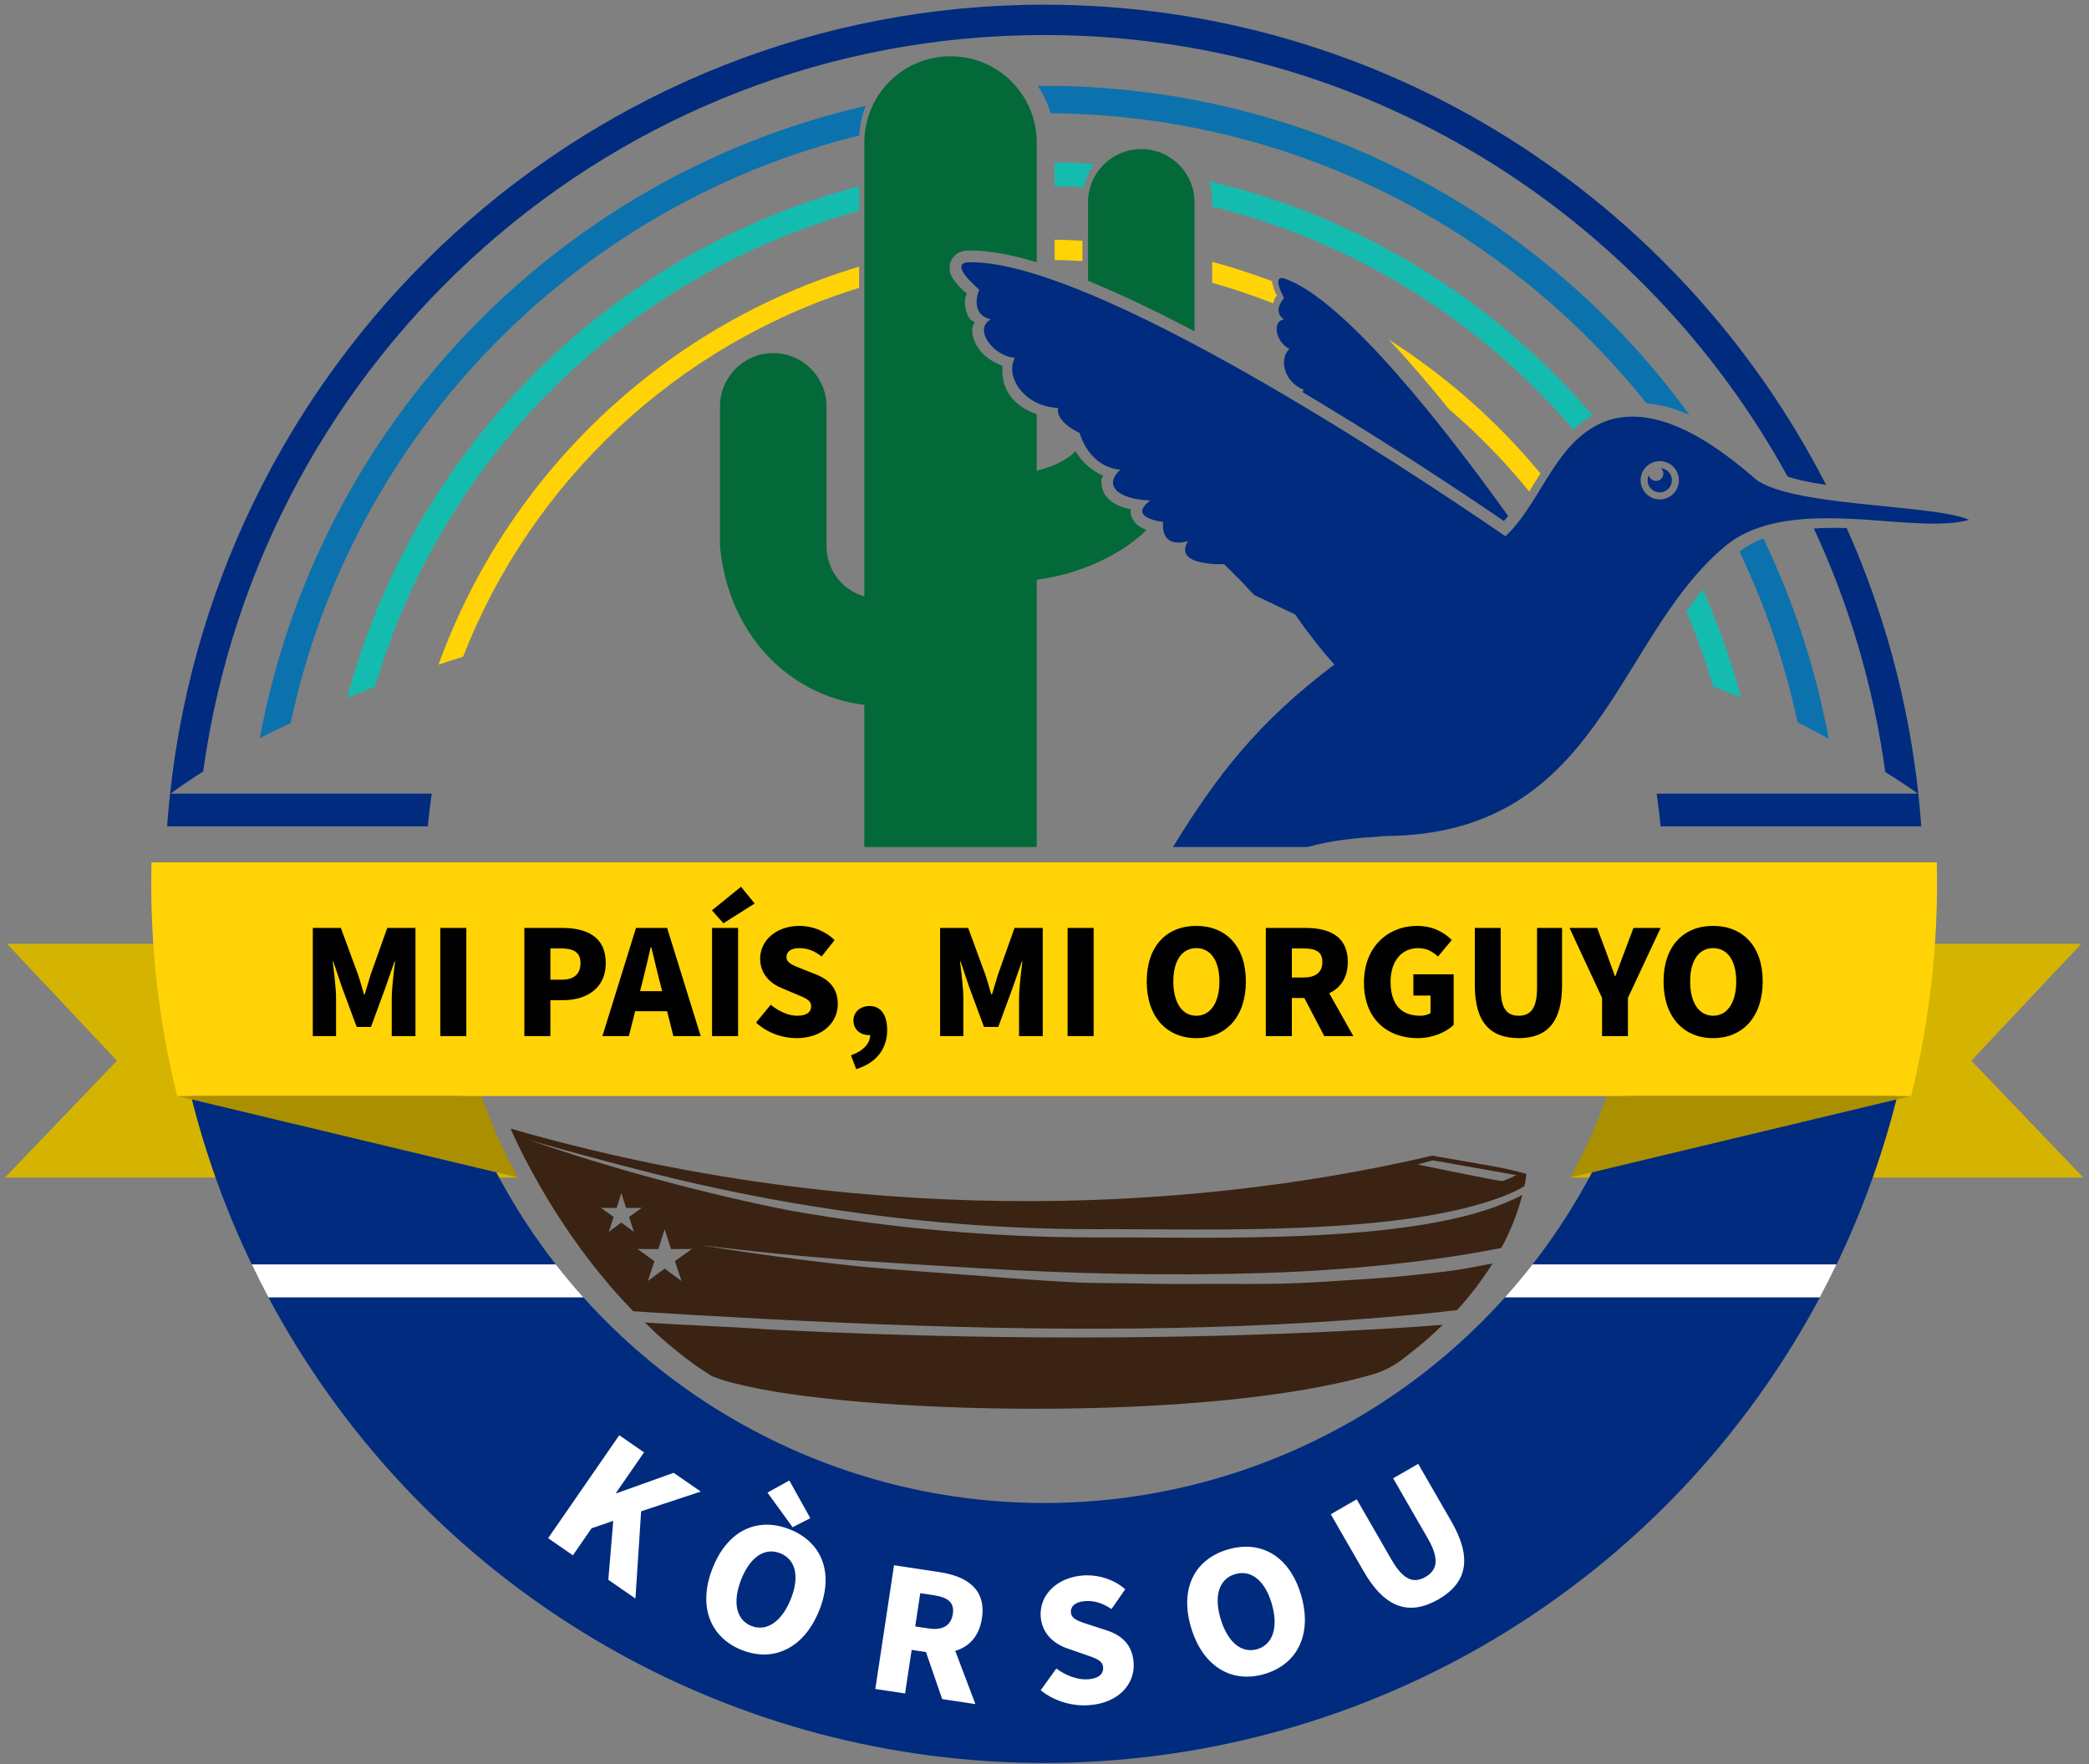 <?xml version="1.0" encoding="UTF-8"?>
<svg width="900" height="760" version="1.1" viewBox="0 0 238.12 201.08" xmlns="http://www.w3.org/2000/svg" xmlns:cc="http://creativecommons.org/ns#" xmlns:dc="http://purl.org/dc/elements/1.1/" xmlns:rdf="http://www.w3.org/1999/02/22-rdf-syntax-ns#">
<rect x="0" y="0" width="238.12" height="201.08" fill="#808080" stroke="none"/>
<g transform="translate(205.16 -358.91)">
<g transform="matrix(1.007 0 0 1.007 1.343 -3.676)">
<g transform="translate(365.88 263.07)">
<path transform="scale(.265)" d="m-1936.4 848.09c1.003 2.24 1.766 4.062 3.197 6.994 2.45 5.019 5.534 10.954 9.271 17.465 1.869 3.255 3.901 6.653 6.1 10.154 2.199 3.501 4.564 7.104 7.098 10.766 2.533 3.662 5.234 7.383 8.107 11.121 2.873 3.738 5.918 7.492 9.137 11.221 2.997 3.472 6.178 6.912 9.479 10.305 8.408 0.524 16.975 1.085 25.264 1.568 21.679 1.264 43.019 2.395 64.111 3.322 21.093 0.927 41.939 1.652 62.613 2.09 10.337 0.219 20.631 0.367 30.894 0.436 10.264 0.068 20.498 0.056 30.709-0.045 10.211-0.101 20.395-0.294 30.574-0.584 10.179-0.29 20.357-0.676 30.525-1.174 10.169-0.497 20.329-1.106 30.508-1.83 10.179-0.724 20.375-1.569 30.584-2.539 5.34-0.507 10.679-1.134 15.996-1.721 0.66-0.723 1.337-1.374 1.99-2.119 2.256-2.573 4.468-5.279 6.604-8.117 2.135-2.838 4.192-5.807 6.139-8.904 0.156-0.248 0.285-0.525 0.439-0.775l-1.691 0.318c-4.365 0.817-8.603 1.669-13.088 2.369-7.361 1.15-14.978 1.762-22.818 2.633-7.84 0.871-17.166 1.297-25.439 1.885-8.274 0.588-15.604 1.036-25.416 1.336-9.812 0.299-19.83 0.151-30.029 0.158-10.199 8e-3 -19.15 0.17-29.686-0.121-10.535-0.291-21.232-0.034-32.053-0.627-10.82-0.593-21.766-1.337-32.82-2.236-11.054-0.899-47.294-3.385-58.531-4.596-11.236-1.21-22.55-2.578-33.918-4.104-10.904-1.464-21.86-3.092-32.838-4.85 11.439 1.309 22.669 2.684 34.609 3.816 9.537 0.905 19.212 1.746 29.002 2.51 9.79 0.764 44.777 2.88 54.76 3.478 9.982 0.599 20.049 1.106 30.164 1.514 10.115 0.408 20.275 0.716 30.463 0.908 10.187 0.192 20.397 0.269 30.598 0.221 10.201-0.048 20.394-0.222 30.547-0.537 10.153-0.315 19.032-0.774 27.9-1.381 8.869-0.606 17.677-1.358 26.398-2.281 8.722-0.923 17.359-2.012 25.881-3.277 7.36-1.093 14.586-2.38 21.746-3.748 0.416-0.778 0.895-1.495 1.295-2.287 1.692-3.35 3.24-6.826 4.609-10.424 1.227-3.224 2.255-6.58 3.172-9.998l-1.738 0.916c-1.47 0.769-2.716 1.254-4.096 1.867-2.82 1.252-5.858 2.41-9.08 3.477-3.221 1.066-6.628 2.046-10.195 2.938-3.567 0.892-7.294 1.698-11.146 2.428-3.853 0.73-7.832 1.382-11.914 1.965-4.082 0.583-8.27 1.097-12.527 1.549-8.514 0.903-17.316 1.559-26.191 2.031-8.876 0.472-17.822 0.761-26.619 0.93-8.797 0.169-17.445 0.219-25.725 0.215-16.553-8e-3 -31.629-0.23-43.516-0.148h-0.02c-10.907-2.3e-4 -21.788-0.252-32.637-0.738-10.854-0.486-21.681-1.206-32.467-2.162-10.786-0.956-21.53-2.142-32.236-3.551-10.707-1.409-21.374-3.041-31.992-4.887-36.614-7.12-79.748-18.854-112.52-30.453 1.518 0.461 3.036 0.926 4.559 1.379 10.335 3.071 33.412 9.169 43.869 11.852 10.458 2.683 20.979 5.172 31.549 7.449 10.57 2.277 21.188 4.346 31.859 6.201 2.668 0.464 5.346 0.913 8.02 1.35 8.021 1.311 16.067 2.496 24.139 3.559 2.69 0.354 5.378 0.692 8.074 1.018 5.392 0.652 10.797 1.249 16.209 1.787 2.706 0.269 5.411 0.527 8.121 0.768 10.843 0.961 21.724 1.689 32.637 2.178 10.913 0.489 21.862 0.738 32.834 0.738h0.024c11.815-0.081 26.9 0.141 43.494 0.148h0.012c8.297 3e-3 16.967-0.045 25.799-0.215 8.832-0.17 17.82-0.463 26.752-0.938 4.466-0.237 8.922-0.517 13.332-0.855 4.41-0.339 8.774-0.733 13.074-1.189 4.299-0.456 8.529-0.973 12.666-1.565 4.136-0.591 8.18-1.257 12.1-2 3.92-0.743 7.719-1.568 11.369-2.481 3.65-0.913 7.15-1.909 10.48-3.012 3.33-1.102 6.491-2.304 9.449-3.617 1.876-0.833 3.476-1.748 5.059-2.625 0.131-0.573 0.257-1.149 0.379-1.727 0.371-1.758 0.193-1.771 0.469-3.578-12.198-3.289-17.106-3.601-40.176-7.766-108.34 25.399-249.7 30.094-393.68-11.547zm393.93 13.561 35.608 6.312s-4.799 2.525-6.314 2.525-35.859-7.07-35.859-7.07zm-346.64 13.959 2.025 6.381 6.695-0.045-5.441 3.9 2.109 6.354-5.389-3.971-5.391 3.971 2.109-6.354-5.441-3.9 6.695 0.045zm18.508 15.451 2.703 8.51 8.928-0.059-7.258 5.199 2.814 8.471-7.188-5.295-7.188 5.295 2.816-8.471-7.258-5.199 8.928 0.059zm-8.476 39.826c2.31 2.232 4.563 4.494 7.012 6.65 3.924 3.457 8.028 6.803 12.312 9.996 2.975 2.217 6.153 4.249 9.305 6.305 3.359 1.296 6.795 2.437 10.332 3.197 49.511 12.932 201.51 17.125 273.11-4.303 7.561-2.454 11.966-6.441 16.186-9.748 2.216-1.744 4.49-3.63 6.787-5.656 1.913-1.687 3.842-3.529 5.768-5.408l-4.373 0.305c-1.752 0.123-3.348 0.285-5.033 0.398-13.908 0.934-28.163 1.728-42.719 2.391-14.556 0.662-29.414 1.188-44.543 1.566-15.129 0.379-30.53 0.617-46.158 0.701-15.628 0.084-31.488 0.019-47.541-0.207-16.053-0.223-32.294-0.597-48.697-1.137-16.403-0.54-32.964-1.243-49.643-2.111-17.665-1.295-35.91-1.735-52.107-2.939z" fill="#3a2313"/>
<path d="m-545.26 203.83 32.966 26.458h-58.09l12.675-13.229-12.448-13.229z" fill="#d4b400"/>
<path d="m-360.25 203.83-32.966 26.458h58.09l-12.675-13.229 12.448-13.229z" fill="#d4b400"/>
<path d="m-552.27 197.04c-1e-5 35.53 18.988 68.418 49.758 86.184s68.747 17.765 99.518 0c30.77-17.765 49.758-50.653 49.758-86.184h-29.439c0 25.06-13.337 48.16-35.039 60.689-21.702 12.53-48.374 12.53-70.076 0-21.702-12.53-35.039-35.63-35.039-60.689z" color="#000000" color-rendering="auto" dominant-baseline="auto" fill="#002b7f" image-rendering="auto" shape-rendering="auto" solid-color="#000000" style="font-feature-settings:normal;font-variant-alternates:normal;font-variant-caps:normal;font-variant-ligatures:normal;font-variant-numeric:normal;font-variant-position:normal;isolation:auto;mix-blend-mode:normal;paint-order:normal;shape-padding:0;text-decoration-color:#000000;text-decoration-line:none;text-decoration-style:solid;text-indent:0;text-orientation:mixed;text-transform:none;white-space:normal"/>
<path d="m-389.06 221.05c-0.354 0.971-0.7 1.945-1.095 2.898-0.581 1.399-1.208 2.777-1.878 4.133-0.369 0.748-0.784 1.472-1.179 2.206l38.595-9.237h-2.136z" fill="#aa9000"/>
<path d="m-516.45 221.05c0.354 0.971 0.7 1.945 1.095 2.898 0.581 1.399 1.208 2.777 1.878 4.133 0.369 0.748 0.784 1.472 1.179 2.206l-38.595-9.237h2.136z" fill="#aa9000"/>
<g shape-rendering="auto">
<path d="m-452.75 97.525c-51.3 0-93.532 39.112-98.947 89.305-6e-3 0.054-0.01 0.109-0.016 0.163-0.046 0.432-0.089 0.865-0.129 1.299-0.072 0.745-0.138 1.491-0.187 2.242h29.51c0.113-1.246 0.266-2.479 0.443-3.704h-29.574c1.175-0.853 2.409-1.691 3.702-2.512 6.494-47.11 46.607-83.358 95.2-83.358 36.252 0 67.779 20.177 84.153 49.985 0.465 0.15 0.976 0.293 1.529 0.419 0.862 0.196 1.818 0.367 2.825 0.522-16.534-32.275-49.958-54.361-88.507-54.361zm89.333 59.221c-0.729 1e-3 -1.469 0.024-2.21 0.07 3.978 8.577 6.748 17.838 8.083 27.563 1.288 0.801 2.519 1.619 3.693 2.451h-29.573c0.177 1.225 0.33 2.459 0.443 3.704h29.511c-0.05-0.768-0.119-1.532-0.192-2.293-0.029-0.314-0.061-0.627-0.093-0.941-0.016-0.157-0.03-0.314-0.046-0.47h-3e-3c-1.144-10.603-3.936-20.708-8.104-30.058-0.497-0.014-0.995-0.028-1.508-0.027z" color="#000000" color-rendering="auto" dominant-baseline="auto" fill="#002b7f" image-rendering="auto" solid-color="#000000" style="font-feature-settings:normal;font-variant-alternates:normal;font-variant-caps:normal;font-variant-ligatures:normal;font-variant-numeric:normal;font-variant-position:normal;isolation:auto;mix-blend-mode:normal;paint-order:normal;shape-padding:0;text-decoration-color:#000000;text-decoration-line:none;text-decoration-style:solid;text-indent:0;text-orientation:mixed;text-transform:none;white-space:normal"/>
<path d="m-451.57 115.38v2.702c1.109 0.016 2.212 0.055 3.309 0.117 0.204-0.961 0.597-1.853 1.137-2.636-1.472-0.1-2.954-0.161-4.447-0.182zm17.496 2.139c0.219 0.694 0.338 1.432 0.338 2.197v0.661c16.187 4.002 30.395 12.994 40.91 25.255 0.641-0.609 1.344-1.165 2.136-1.631-11.098-12.988-26.194-22.453-43.383-26.482zm-39.627 0.567c-28.216 7.478-50.437 29.698-57.946 57.907 1.031-0.428 2.081-0.847 3.149-1.258 7.674-26.136 28.478-46.637 54.798-53.858zm95.485 45.631c-0.638 0.795-1.252 1.626-1.852 2.481 1.173 2.766 2.197 5.612 3.054 8.529 1.065 0.402 2.112 0.812 3.142 1.23-1.127-4.225-2.587-8.313-4.344-12.24z" color="#000000" color-rendering="auto" dominant-baseline="auto" fill="#14bcb0" image-rendering="auto" solid-color="#000000" style="font-feature-settings:normal;font-variant-alternates:normal;font-variant-caps:normal;font-variant-ligatures:normal;font-variant-numeric:normal;font-variant-position:normal;isolation:auto;mix-blend-mode:normal;paint-order:normal;shape-padding:0;text-decoration-color:#000000;text-decoration-line:none;text-decoration-style:solid;text-indent:0;text-orientation:mixed;text-transform:none;white-space:normal"/>
<path d="m-452.75 106.71c-0.247 0-0.494 6e-3 -0.741 8e-3 0.642 0.939 1.141 1.981 1.471 3.096 27.322 0.224 51.626 12.995 67.454 32.838 1.677 0.142 3.315 0.632 4.86 1.308-16.414-22.568-43.013-37.25-73.045-37.25zm-20.209 2.274c-34.867 7.981-62.04 36.167-68.578 71.566 1.133-0.579 2.297-1.147 3.491-1.704 6.925-32.668 32.098-58.571 64.368-66.515 0.064-1.174 0.314-2.298 0.719-3.348zm101.61 48.952c-0.98 0.378-1.891 0.867-2.697 1.499 2.908 6.085 5.132 12.56 6.573 19.325 1.21 0.608 2.384 1.229 3.523 1.862-1.467-7.978-3.984-15.589-7.399-22.686z" color="#000000" color-rendering="auto" dominant-baseline="auto" fill="#0471b0" fill-opacity=".941" image-rendering="auto" solid-color="#000000" style="font-feature-settings:normal;font-variant-alternates:normal;font-variant-caps:normal;font-variant-ligatures:normal;font-variant-numeric:normal;font-variant-position:normal;isolation:auto;mix-blend-mode:normal;paint-order:normal;shape-padding:0;text-decoration-color:#000000;text-decoration-line:none;text-decoration-style:solid;text-indent:0;text-orientation:mixed;text-transform:none;white-space:normal"/>
<path d="m-451.57 124.13v2.3c1.056 0.017 2.106 0.057 3.15 0.12v-2.305c-1.044-0.061-2.095-0.099-3.15-0.116zm17.834 2.5v2.379c2.358 0.658 4.665 1.436 6.915 2.325 0.032-0.147 0.072-0.285 0.117-0.409 0.108-0.297 0.166-0.276 0.297-0.481-0.143-0.292-0.229-0.391-0.362-0.844-0.067-0.229-0.164-0.472-0.181-0.775-2.213-0.839-4.477-1.573-6.786-2.196zm-39.964 0.548c-22.11 6.629-39.806 23.478-47.615 45.057 0.918-0.309 1.847-0.612 2.787-0.908 7.77-19.887 24.286-35.378 44.828-41.748zm59.937 8.248c2.282 2.41 4.6 5.119 6.826 7.879 3.307 2.825 6.349 5.949 9.086 9.333 0.284-0.448 0.567-0.907 0.855-1.376 0.137-0.223 0.279-0.451 0.418-0.677-4.887-5.909-10.688-11.034-17.184-15.159z" color="#000000" color-rendering="auto" dominant-baseline="auto" fill="#ffd305" image-rendering="auto" solid-color="#000000" style="font-feature-settings:normal;font-variant-alternates:normal;font-variant-caps:normal;font-variant-ligatures:normal;font-variant-numeric:normal;font-variant-position:normal;isolation:auto;mix-blend-mode:normal;paint-order:normal;shape-padding:0;text-decoration-color:#000000;text-decoration-line:none;text-decoration-style:solid;text-indent:0;text-orientation:mixed;text-transform:none;white-space:normal"/>
</g>
<path transform="scale(.265)" d="m-1748.5 390.05c-20.335-2e-3 -36.823 16.478-36.822 36.814v193.95c-10.631-3.318-16.035-12.241-16.154-21.408v-59.797c0-12.563-10.181-22.749-22.744-22.75-12.564-2e-3 -22.751 10.186-22.752 22.75v59.797c3.537 37.424 29.254 63.733 61.648 67.703v60.701h73.646v-114.13c12.237-1.673 24.902-5.736 36.711-13.227 3.562-2.26 7.028-4.974 10.279-8.076-0.489-0.13-1.031-0.317-1.82-0.721-1.016-0.519-2.083-1.176-3.092-2.287-1.009-1.111-1.938-2.87-1.994-4.82-0.011-0.358 0.251-0.58 0.281-0.916-4.107-0.888-7.69-2.239-10.142-4.924-1.962-2.147-3.048-5.447-2.467-8.416 0.082-0.42 0.53-0.644 0.658-1.041-6.278-2.815-9.873-7.117-11.861-10.531-4.093 4.321-10.063 6.623-16.553 8.395v-24.143c-4.428-1.54-8.231-3.978-10.881-7.256-3.106-3.842-4.127-8.675-3.727-13.465-4.164-1.518-7.862-3.925-10.232-7.352-1.649-2.383-2.861-5.178-2.686-8.424 0.053-0.983 0.592-1.917 0.981-2.879-0.573-0.539-1.592-0.708-2.022-1.328-1.628-2.352-2.108-4.934-2.127-7.064-0.019-2.143 0.398-2.441 0.805-3.801-1.312-1.148-2.508-2.002-4.4-4.43-1.411-1.811-3.219-3.567-2.908-7.486 0.155-1.96 1.662-4.303 3.41-5.291 1.748-0.988 3.391-1.157 5.131-1.168 8.371-0.053 18.038 1.788 28.656 5v-51.16c0-20.335-16.478-36.815-36.814-36.814zm81.475 39.65c-12.564 0-22.745 10.187-22.744 22.752v33.49c5.352 2.196 10.851 4.603 16.486 7.199 9.418 4.339 19.161 9.204 29.01 14.389v-55.078c0-12.566-10.186-22.753-22.752-22.752z" color="#000000" fill="#036939"/>
<path transform="scale(.265)" d="m-1740.3 478.02c-10.018 0.064 4.078 11.693 4.078 11.693s-4.684 10.255 4.899 12.748c-7.684 4.256 1.385 15.846 10.287 16.391-4.389 8.473 4.547 20.96 18.453 21.4-1.026 6.261 9.232 10.695 9.232 10.695s3.638 14.383 17.387 15.717c-7.009 6.2-2.055 12.528 12.826 13.133-10.221 7.514 5.482 9.168 5.482 9.168s-1.9 11.621 10.643 8.174c-6.771 10.834 15.352 9.859 15.352 9.859l7.723 7.707 5.1 5.424 17.592 8.398s6.885 10.272 16.678 21.344c-32.74 24.791-50.007 47.145-68.898 77.934h57.524c10.57-3.032 21.529-3.887 33.316-4.693 91.578-0.611 97.61-83.531 144.4-123.28 14.925-12.928 37.645-12.937 54.896-12.17 15.361 0.634 38.351 3.974 49.926 0.369-16.119-6.941-79.851-5.367-92.59-18.578-13.373-11.356-33.003-26.104-52.465-25.441-2.78 0.095-5.556 0.505-8.311 1.283-23.12 7.381-28.558 34.485-44.672 49.783-43.268-29.662-175.74-117.39-228.86-117.06zm133.18 6.756c-3.628 0.04 1.107 8.549 1.107 8.549s-5.255 5.499-0.059 9.109c-5.649 1.063-2.912 10.332 2.332 12.568-4.653 4.433-2.215 14.239 6.078 17.48-0.198 0.352-0.312 0.717-0.393 1.086 1.943 1.157 3.897 2.311 5.82 3.469 32.887 19.801 62.337 39.394 80.125 51.525 0.612-0.691 1.214-1.4 1.803-2.133-25.891-36.114-69.459-92.416-95.404-101.38-0.569-0.196-1.035-0.281-1.41-0.277zm161.8 78.211c0.803 0.021 1.616 0.161 2.414 0.434 4.255 1.455 6.55 6.13 5.094 10.387-1.455 4.257-6.13 6.549-10.387 5.094-4.257-1.455-6.549-6.13-5.094-10.387 1.182-3.459 4.491-5.619 7.973-5.527zm0.262 3.033c0.915 0.817 1.308 2.113 0.893 3.326-0.556 1.628-2.352 2.487-4.014 1.92-1.071-0.366-1.817-1.24-2.066-2.248-0.07 0.155-0.147 0.306-0.203 0.471-0.931 2.722 0.502 5.64 3.225 6.57 2.722 0.931 5.64-0.504 6.57-3.227 0.931-2.722-0.505-5.638-3.227-6.568-0.391-0.134-0.785-0.205-1.178-0.244z" fill="#002b7f"/>
<path d="m-553.8 194.6c-0.22 9.03 0.78 17.917 2.908 26.458h196.27c2.128-8.542 3.128-17.428 2.908-26.458z" color="#000000" color-rendering="auto" dominant-baseline="auto" fill="#ffd305" image-rendering="auto" shape-rendering="auto" solid-color="#000000" style="font-feature-settings:normal;font-variant-alternates:normal;font-variant-caps:normal;font-variant-ligatures:normal;font-variant-numeric:normal;font-variant-position:normal;isolation:auto;mix-blend-mode:normal;paint-order:normal;shape-padding:0;text-decoration-color:#000000;text-decoration-line:none;text-decoration-style:solid;text-indent:0;text-orientation:mixed;text-transform:none;white-space:normal"/>
<path transform="scale(.265)" d="m-1838 744.8-12.42 10.061 4.906 5.527 13.352-8.445zm24.943 16.707c-9.813 0-16.77 6.209-16.77 13.973 0 6.707 4.535 10.745 9.379 12.67l5.9 2.484c3.975 1.677 6.521 2.546 6.521 5.217 0 2.484-1.926 4.037-6.025 4.037-3.664 0-7.949-1.924-11.24-4.719l-6.273 7.639c4.782 4.41 11.241 6.644 17.266 6.644 11.179 0 17.639-6.769 17.639-14.471 0-6.521-3.417-10.372-9.131-12.67l-5.775-2.297c-4.099-1.615-7.018-2.61-7.018-5.156 0-2.484 2.111-3.85 5.527-3.85 3.602 0 6.459 1.241 9.502 3.539l5.527-6.955c-4.037-4.037-9.688-6.086-15.029-6.086zm169.54 0c-12.608 0-21.178 8.571-21.178 23.725s8.57 24.221 21.178 24.221c12.608 0 21.178-9.067 21.178-24.221 0-15.092-8.57-23.725-21.178-23.725zm94.348 0c-12.359 0-22.73 8.818-22.73 24.221 0 15.651 10.062 23.725 22.918 23.725 6.459 0 12.173-2.545 15.402-5.65v-21.613h-17.203v9.066h7.328v7.453c-0.994 0.745-2.733 1.18-4.41 1.18-8.571 0-12.67-5.341-12.67-14.533 0-9.005 4.907-14.346 11.738-14.346 3.851 0 6.274 1.552 8.51 3.602l5.898-7.08c-3.167-3.167-8.012-6.023-14.781-6.023zm126.42 0c-12.608 0-21.18 8.571-21.18 23.725s8.572 24.221 21.18 24.221c12.608 0 21.178-9.067 21.178-24.221 0-15.092-8.57-23.725-21.178-23.725zm-598.16 0.869v46.207h9.938v-15.838c0-4.596-0.871-11.49-1.43-16.023h0.25l3.725 11.057 6.274 16.893h6.086l6.211-16.893 3.852-11.057h0.248c-0.559 4.534-1.43 11.428-1.43 16.023v15.838h10.125v-46.207h-12.049l-7.08 19.936c-0.87 2.671-1.615 5.59-2.547 8.447h-0.311c-0.869-2.857-1.615-5.777-2.547-8.447l-7.328-19.936zm54.465 0v46.207h11.117v-46.207zm35.904 0v46.207h11.117v-15.34h5.404c9.751 0 18.258-4.845 18.258-15.838 0-11.428-8.383-15.029-18.568-15.029zm47.689 0-14.348 46.207h11.305l2.67-10.621h13.664l2.67 10.621h11.676l-14.346-46.207zm32.49 0v46.207h11.117v-46.207zm97.406 0v46.207h9.938v-15.838c0-4.596-0.871-11.49-1.43-16.023h0.248l3.727 11.057 6.274 16.893h6.086l6.211-16.893 3.85-11.057h0.25c-0.559 4.534-1.43 11.428-1.43 16.023v15.838h10.123v-46.207h-12.049l-7.08 19.936c-0.87 2.671-1.613 5.59-2.545 8.447h-0.311c-0.87-2.857-1.615-5.777-2.547-8.447l-7.328-19.936zm54.465 0v46.207h11.115v-46.207zm84.668 0v46.207h11.117v-16.271h5.34l8.51 16.271h12.42l-10.309-18.322c4.782-2.236 7.949-6.582 7.949-13.352 0-11.179-8.197-14.533-18.072-14.533zm89.272 0v24.471c0 15.589 6.397 22.605 18.756 22.605 12.297 0 18.508-7.017 18.508-22.605v-24.471h-10.682v25.65c0 8.757-2.796 11.861-7.826 11.861-5.093 0-7.701-3.104-7.701-11.861v-25.65zm40.443 0 13.912 29.873v16.334h11.055v-16.334l13.973-29.873h-11.613l-3.85 10.248c-1.304 3.478-2.547 6.706-3.852 10.309h-0.248c-1.304-3.602-2.484-6.831-3.727-10.309l-3.852-10.248zm-392.47 8.26h0.248c1.242 4.72 2.422 10.248 3.664 14.844l0.994 3.912h-9.441l0.994-3.912c1.18-4.596 2.423-9.999 3.541-14.844zm233.06 0.373c6.086 0 9.875 5.279 9.875 14.223 0 9.005-3.789 14.656-9.875 14.656s-9.812-5.651-9.812-14.656c0-8.943 3.726-14.223 9.812-14.223zm220.77 0c6.086 0 9.873 5.279 9.873 14.223 0 9.005-3.787 14.656-9.873 14.656-6.087 0-9.815-5.651-9.815-14.656 0-8.943 3.728-14.223 9.815-14.223zm-496.67 0.125h4.533c5.341 0 8.322 1.613 8.322 6.271 0 4.534-2.608 7.08-8.012 7.08h-4.844zm316.72 0h4.969c5.279 0 8.072 1.428 8.072 5.775s-2.793 6.644-8.072 6.644h-4.969zm-180.38 24.594c-3.85 0-6.894 2.485-6.894 6.211 0 3.975 3.168 6.209 6.584 6.209h0.559c0 3.478-2.856 6.77-8.197 8.633l2.236 5.9c8.571-2.608 13.229-8.633 13.229-16.645 0-6.459-2.671-10.309-7.516-10.309z"/>
<g>
<path transform="scale(.265)" d="m-1890 979.07-30.387 43.975 10.58 7.311 7.965-11.525 9.279-3.193-2.113 25.176 11.584 8.006 2.436-37.268 25.469-8.424-11.584-8.004-24.478 8.758-0.178-0.121 12.008-17.377zm341.27 12.227-10.707 6.17 14.816 25.709c5.058 8.777 4.052 13.502-0.99 16.408-5.104 2.942-9.514 1.337-14.572-7.439l-14.814-25.709-11.08 6.387 14.135 24.523c9.004 15.624 19.468 18.963 31.856 11.824 12.325-7.103 14.497-17.724 5.492-33.348zm-268.63 7.098-9.332 5.178 10.736 14.793 7.572-3.867zm-9.756 18.881c-9.642 0.046-18.102 6.217-22.967 18.432-6.486 16.286-1.157 29.698 12.393 35.094s26.641-0.681 33.127-16.967c6.459-16.219 0.944-29.164-12.606-34.561-3.387-1.349-6.733-2.013-9.947-1.998zm204.71 9.406c-2.469 0.015-5.034 0.407-7.656 1.182-13.986 4.134-20.684 16.451-15.715 33.262s17.449 24.06 31.436 19.926c13.986-4.134 20.522-17.003 15.553-33.814-4.021-13.603-12.919-20.619-23.617-20.555zm-202.46 2.037c1.193 0.026 2.41 0.279 3.637 0.767 6.541 2.605 8.353 9.9 4.525 19.512-3.854 9.678-10.346 14.13-16.887 11.525s-8.126-10.275-4.271-19.953c3.11-7.809 7.827-11.965 12.996-11.852zm52.228 5.875-7.992 52.852 12.715 1.922 2.814-18.611 6.109 0.924 6.918 20.084 14.207 2.148-8.623-22.738c5.857-1.73 10.231-6.155 11.402-13.898 1.934-12.787-6.864-18.04-18.158-19.748zm148.19 3.369c5.699-0.318 10.563 4.299 13.129 12.98 2.953 9.99 0.604 17.502-6.148 19.498s-12.739-3.053-15.691-13.043c-2.932-9.921-0.531-16.998 6.221-18.994 0.844-0.249 1.676-0.396 2.49-0.441zm-66.064 0.941c-0.389 0.01-0.777 0.022-1.162 0.047-11.328 0.725-18.9 8.407-18.326 17.369 0.495 7.743 6.027 12.069 11.762 13.934l6.994 2.434c4.712 1.642 7.717 2.458 7.914 5.541 0.183 2.868-1.924 4.803-6.656 5.106-4.23 0.271-9.32-1.636-13.326-4.619l-6.678 9.281c5.846 4.737 13.467 6.841 20.422 6.396 12.906-0.826 19.864-9.117 19.295-18.008-0.482-7.528-4.711-11.72-11.477-13.951l-6.836-2.227c-4.851-1.561-8.294-2.494-8.482-5.434-0.183-2.868 2.152-4.601 6.096-4.854 4.159-0.266 7.548 0.957 11.23 3.385l5.869-8.438c-4.649-4.09-10.806-6.058-16.639-5.963zm-70.92 7.629 5.684 0.859c6.038 0.913 8.986 3.029 8.234 8.002-0.752 4.973-4.347 7.118-10.385 6.205l-5.682-0.859z" fill="#fff" stroke-width="2.103"/>
</g>
<path d="m-542.45 240.12c0.604 1.257 1.232 2.501 1.888 3.731h35.652c-1.085-1.209-2.126-2.454-3.121-3.731zm144.97 0c-0.996 1.277-2.036 2.522-3.121 3.731h35.652c0.656-1.23 1.284-2.474 1.888-3.731z" color="#000000" color-rendering="auto" dominant-baseline="auto" fill="#fff" image-rendering="auto" shape-rendering="auto" solid-color="#000000" style="font-feature-settings:normal;font-variant-alternates:normal;font-variant-caps:normal;font-variant-ligatures:normal;font-variant-numeric:normal;font-variant-position:normal;isolation:auto;mix-blend-mode:normal;paint-order:normal;shape-padding:0;text-decoration-color:#000000;text-decoration-line:none;text-decoration-style:solid;text-indent:0;text-orientation:mixed;text-transform:none;white-space:normal"/>
</g>
</g>
</g>
</svg>
